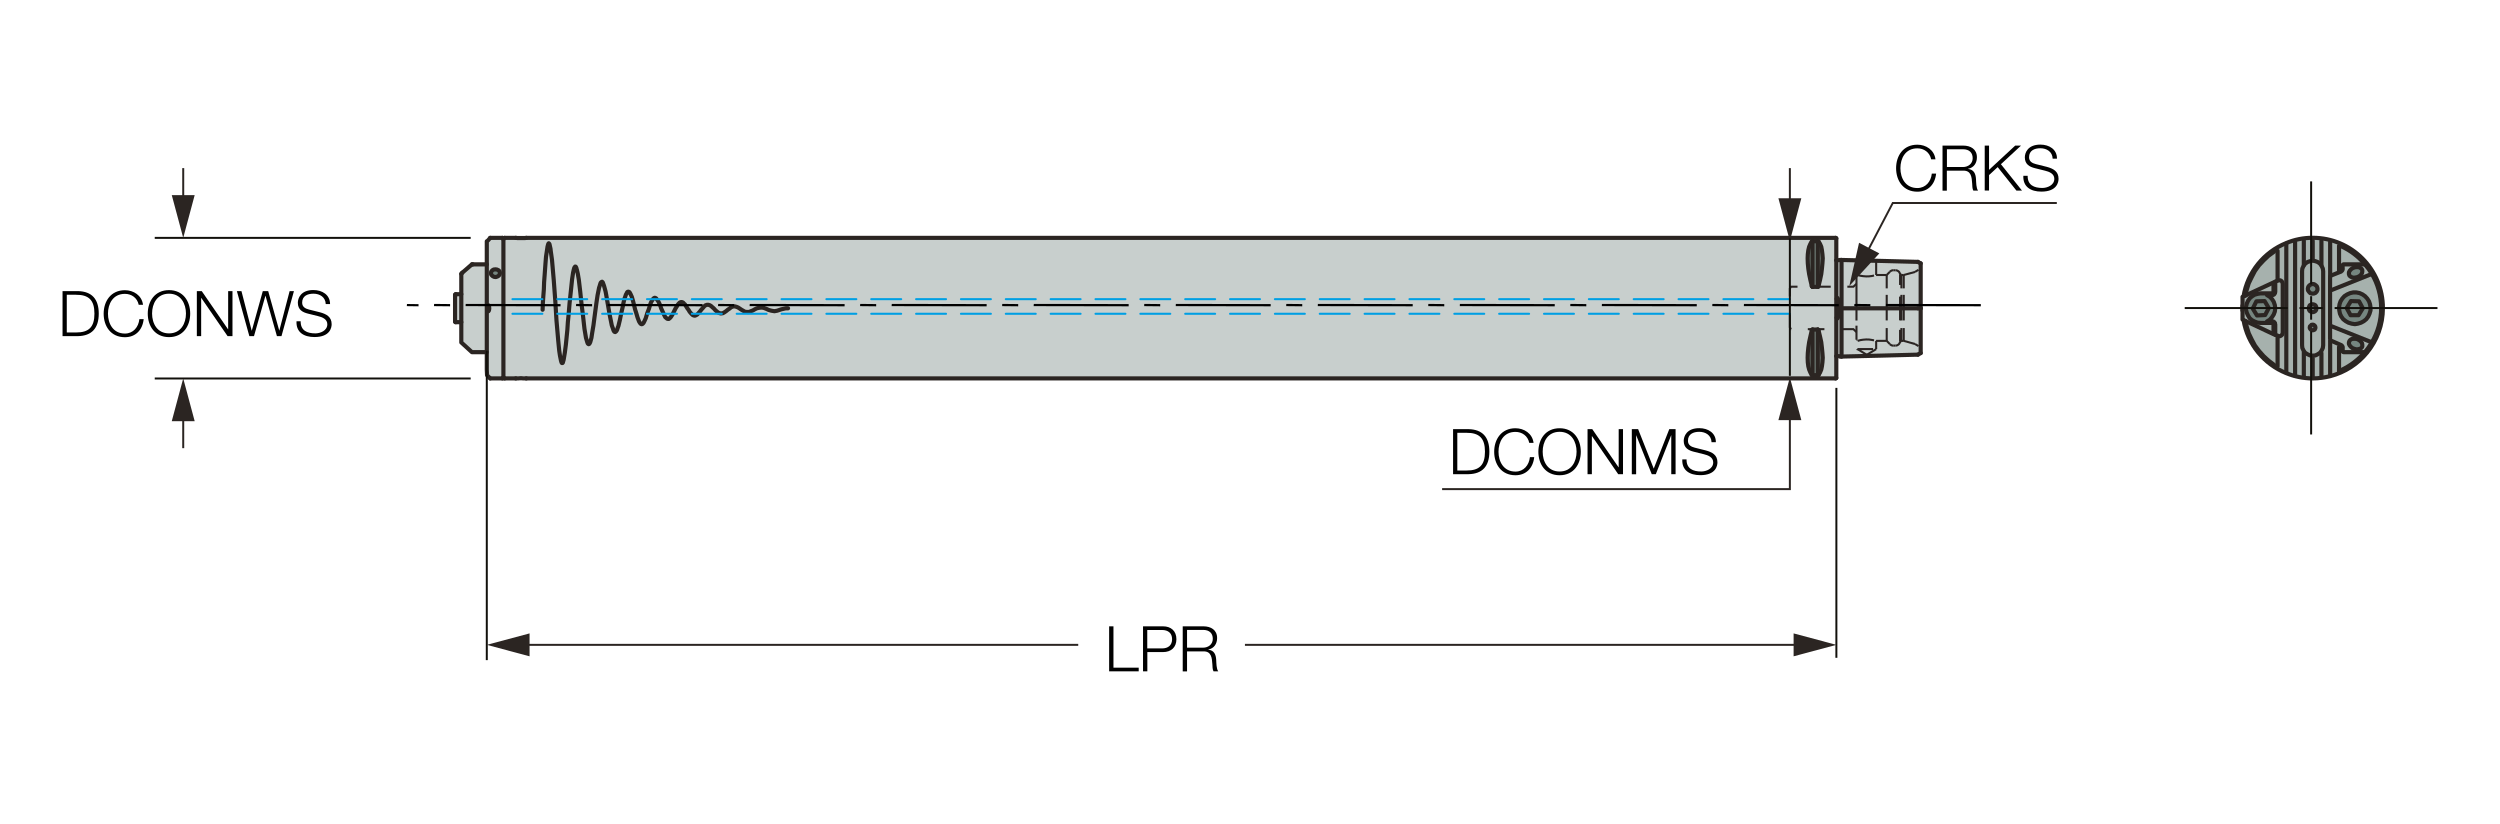 <?xml version="1.0" encoding="utf-8"?>
<!-- Generator: Adobe Illustrator 28.1.0, SVG Export Plug-In . SVG Version: 6.00 Build 0)  -->
<svg version="1.1" xmlns="http://www.w3.org/2000/svg" xmlns:xlink="http://www.w3.org/1999/xlink" x="0px" y="0px"
	 viewBox="0 0 301 99.21" style="enable-background:new 0 0 301 99.21;" xml:space="preserve">
<style type="text/css">
	.קו_x0020_עבה_x0020_לשרטוט{fill:none;stroke:#2B2522;stroke-width:0.5;stroke-linecap:round;stroke-linejoin:round;}
	.קו_x0020_היטל_x0020_צד{fill:none;stroke:#2A2422;stroke-width:0.25;stroke-dasharray:2,2,2,2,0,0;}
	.st0{fill:none;}
	.st1{fill:#C8CFCD;}
	.st2{fill:#768680;}
	.st3{fill:none;stroke:#2B2522;stroke-width:0.5;stroke-linecap:round;stroke-linejoin:round;}
	.st4{fill:#A6B1AD;}
	
		.st5{fill:none;stroke:#009FE3;stroke-width:0.25;stroke-linecap:round;stroke-linejoin:round;stroke-miterlimit:10;stroke-dasharray:3.6,1.8;stroke-dashoffset:1;}
	.st6{fill:#12100B;}
	.st7{fill:#2B2522;}
</style>
<g id="frame">
	<rect x="22.81" y="2.48" class="st0" width="245.06" height="94.25"/>
</g>
<g id="שרטוט">
	<g id="XMLID_00000137815364566472310620000005468808152175642520_">
		<g>
			<polygon class="st1" points="231.25,42.49 231.25,42.51 231.07,42.61 230.92,42.7 226.32,42.82 221.72,42.93 221.72,42.9 
				221.72,42.82 221.72,42.55 221.72,42.13 221.72,41.59 221.72,40.91 221.72,40.13 221.72,39.24 221.72,38.22 221.72,37.86 
				221.72,37.47 221.72,37.12 230.92,37.12 231.07,37.12 231.25,37.12 231.25,37.62 231.25,38.14 231.25,38.61 231.25,39.09 
				231.25,39.89 231.25,40.61 231.25,41.23 231.25,41.75 231.25,42.13 231.25,42.4 			"/>
			<polygon class="st1" points="231.25,36.58 231.25,37.12 231.07,37.12 230.92,37.12 221.72,37.12 221.72,36.73 221.72,36.37 
				221.72,35.98 221.72,35 221.72,34.1 221.72,33.29 221.72,32.63 221.72,32.07 221.72,31.66 221.72,31.38 221.72,31.3 
				226.32,31.41 230.92,31.53 231.07,31.62 231.25,31.71 231.25,31.8 231.25,32.07 231.25,32.45 231.25,32.97 231.25,33.59 
				231.25,34.31 231.25,35.14 231.25,35.59 231.25,36.07 			"/>
			<polygon class="st1" points="221.72,42.9 221.72,42.93 221.61,42.93 221.51,42.93 221.45,42.88 221.13,42.88 221.09,42.88 
				221.09,42.31 221.09,41.65 221.09,40.97 221.09,40.23 221.09,39.47 221.09,38.7 221.09,38.25 221.13,38.25 221.16,38.28 
				221.19,38.31 221.19,38.34 221.22,38.34 221.25,38.31 221.27,38.28 221.37,38.01 221.4,37.77 221.45,37.12 221.48,37.12 
				221.51,37.12 221.72,37.12 221.72,37.47 221.72,37.86 221.72,38.22 221.72,39.24 221.72,40.13 221.72,40.91 221.72,41.59 
				221.72,42.13 221.72,42.55 221.72,42.82 			"/>
			<polygon class="st1" points="221.45,37.12 221.4,37.77 221.37,38.01 221.27,38.28 221.25,38.31 221.22,38.34 221.19,38.34 
				221.19,38.31 221.16,38.28 221.13,38.25 221.09,38.25 221.09,37.89 221.09,37.12 221.09,36.31 221.09,35.5 221.09,34.72 
				221.09,33.98 221.09,33.26 221.09,32.58 221.09,31.92 221.09,31.35 221.13,31.32 221.45,31.32 221.51,31.3 221.61,31.3 
				221.72,31.3 221.72,31.38 221.72,31.66 221.72,32.07 221.72,32.63 221.72,33.29 221.72,34.1 221.72,35 221.72,35.98 
				221.72,36.37 221.72,36.73 221.72,37.12 221.51,37.12 221.48,37.12 			"/>
			<path class="st1" d="M221.09,45.41v0.1l-0.09,0.06H63.36H63.3h-0.12h-0.18l-0.17-0.03h-0.21l-0.21,0.03h-0.15h-0.12H62.1h-1.34
				h-0.03H60.7l-0.03-0.03l-0.03-0.03l-0.03-0.03v-0.04v-0.03V45.3v-0.18v-0.27v-0.33v-0.39v-0.47v-0.51v-0.56v-0.63v-0.69v-0.68
				v-0.74v-0.75v-0.81v-0.77V36.7v-0.78v-0.78v-0.77v-0.72v-0.71v-0.66v-0.63v-0.57v-0.54V30.1v-0.39v-0.32v-0.27v-0.18v-0.12v-0.03
				v-0.03l0.03-0.03V28.7h0.03v-0.04h0.03l0.04-0.03h0.03h1.34h0.06l0.12,0.03h0.18h0.21h0.21h0.18h0.18l0.09-0.03h0.03h157.65
				l0.09,0.07v0.03v0.06v0.15v0.24v0.29v0.36v0.45v0.48v0.57v0.03v0.57v0.66v0.68v0.72v0.74v0.78v0.81v0.81v0.77v0.36v0.45v0.78
				v0.75v0.74v0.68v0.66v0.57v0.03v0.54v0.5v0.42v0.39v0.3v0.21V45.41z M219.46,31.11l-0.04-0.5l-0.06-0.48l-0.09-0.42l-0.15-0.35
				l-0.18-0.28l-0.03-0.03h-0.03h-0.03h-0.63h-0.03h-0.03l-0.04,0.03l-0.17,0.28l-0.15,0.35l-0.09,0.42l-0.06,0.48l-0.03,0.5
				l0.03,0.6l0.06,0.63l0.09,0.66l0.15,0.71l0.17,0.72v0.03l0.04,0.03l0.03,0.03l0.03,0.03h0.63h0.03v-0.03l0.03-0.03l0.03-0.06
				l0.18-0.72l0.15-0.71l0.09-0.66l0.06-0.63L219.46,31.11z M219.46,43.08l-0.04-0.57l-0.06-0.63l-0.09-0.68l-0.15-0.68l-0.18-0.75
				l-0.03-0.06l-0.03-0.03h-0.03h-0.63h-0.03l-0.03,0.03l-0.04,0.03v0.03l-0.17,0.75l-0.15,0.68l-0.09,0.68l-0.06,0.63l-0.03,0.57
				l0.03,0.54l0.06,0.47l0.09,0.39l0.15,0.36l0.17,0.29h0.04l0.03,0.03h0.03h0.63h0.03h0.03v-0.03h0.03l0.18-0.29l0.15-0.36
				l0.09-0.39l0.06-0.47L219.46,43.08z"/>
			<polygon class="st2" points="219.42,30.61 219.46,31.11 219.42,31.71 219.36,32.34 219.28,33 219.13,33.71 218.95,34.43 
				218.92,34.49 218.89,34.52 218.89,34.54 218.86,34.54 218.86,29.05 218.89,29.05 218.92,29.05 218.95,29.08 219.13,29.36 
				219.28,29.71 219.36,30.13 			"/>
			<polygon class="st2" points="219.42,42.51 219.46,43.08 219.42,43.63 219.36,44.1 219.28,44.49 219.13,44.85 218.95,45.15 
				218.92,45.15 218.92,45.17 218.89,45.17 218.86,45.17 218.86,39.68 218.89,39.68 218.92,39.71 218.95,39.77 219.13,40.52 
				219.28,41.2 219.36,41.89 			"/>
			<rect x="218.23" y="39.68" class="st2" width="0.63" height="5.49"/>
			<rect x="218.23" y="29.05" class="st2" width="0.63" height="5.49"/>
			<polygon class="st2" points="218.23,39.68 218.23,45.17 218.21,45.17 218.18,45.15 218.14,45.15 217.97,44.85 217.82,44.49 
				217.72,44.1 217.66,43.63 217.64,43.08 217.66,42.51 217.72,41.89 217.82,41.2 217.97,40.52 218.14,39.77 218.14,39.74 
				218.18,39.71 218.21,39.68 			"/>
			<polygon class="st2" points="218.23,29.05 218.23,34.54 218.21,34.52 218.18,34.49 218.14,34.46 218.14,34.43 217.97,33.71 
				217.82,33 217.72,32.34 217.66,31.71 217.64,31.11 217.66,30.61 217.72,30.13 217.82,29.71 217.97,29.36 218.14,29.08 
				218.18,29.05 218.21,29.05 			"/>
			<path class="st1" d="M60.61,45.41v0.03l-0.12,0.12h-1.46l-0.24-0.24l-0.03-0.03l-0.11-0.12l-0.04-0.68V42.4v-0.66v-0.72v-0.74
				v-0.75v-0.81v-0.8v-0.81v-0.84v-0.81V34.7v-0.78v-0.74v-0.68v-0.66v-2.71v-0.04v-0.03h0.04l0.14-0.14l0.24-0.28h1.46l0.12,0.15
				v0.03v0.12v0.18v0.27v0.32v0.39v0.45v0.54v0.57v0.63v0.66v0.71v0.72v0.77v0.78v0.78v0.81v0.77v0.81v0.75v0.74v0.68v0.69v0.63
				v0.56v0.51v0.47v0.39v0.33v0.27v0.18V45.41z M60.19,32.87l-0.03-0.17l-0.12-0.15l-0.21-0.1l-0.18-0.03l-0.21,0.03l-0.17,0.1
				l-0.12,0.15l-0.03,0.09v0.09V33l0.03,0.09l0.15,0.15l0.18,0.1l0.21,0.03l0.21-0.07l0.14-0.09l0.12-0.15L60.19,32.87z"/>
			<polygon class="st2" points="60.16,32.7 60.19,32.87 60.16,33.05 60.04,33.2 59.9,33.29 59.69,33.36 59.48,33.33 59.3,33.23 
				59.15,33.08 59.12,33 59.12,32.87 59.12,32.79 59.15,32.7 59.27,32.55 59.44,32.45 59.65,32.43 59.83,32.45 60.04,32.55 			"/>
			<polygon class="st1" points="58.61,41.75 58.61,42.4 57.32,42.4 56.93,42.4 56.82,42.4 55.54,41.23 55.54,40.55 55.54,39.81 
				55.54,39.06 55.54,38.79 55.54,38.28 55.54,37.51 55.54,36.73 55.54,35.92 55.54,35.42 55.54,35.17 55.54,34.4 55.54,33.68 
				55.54,32.97 55.65,32.84 56.82,31.83 56.93,31.83 58.61,31.83 58.61,32.49 58.61,33.18 58.61,33.92 58.61,34.7 58.61,35.48 
				58.61,36.28 58.61,37.12 58.61,37.93 58.61,38.72 58.61,39.53 58.61,40.28 58.61,41.02 			"/>
			<polygon class="st1" points="55.54,38.28 55.54,38.79 54.88,38.79 54.85,38.79 54.82,38.79 54.82,38.76 54.82,38.72 54.79,38.72 
				54.79,38.7 54.79,38.64 54.79,38.49 54.79,38.25 54.79,37.98 54.79,37.68 54.79,37.36 54.79,37 54.79,36.67 54.79,36.34 
				54.79,36.05 54.79,35.84 54.79,35.66 54.79,35.53 54.79,35.5 54.82,35.48 54.82,35.45 54.85,35.45 54.85,35.42 54.88,35.42 
				55.54,35.42 55.54,35.92 55.54,36.73 55.54,37.51 			"/>
		</g>
		<g>
			<polyline class="st3" points="221.72,31.3 221.72,31.38 221.72,31.66 221.72,32.07 221.72,32.63 221.72,33.29 221.72,34.1 
				221.72,35 221.72,35.98 221.72,36.37 221.72,36.73 221.72,37.12 			"/>
			<polyline class="st3" points="221.72,37.12 221.72,37.47 221.72,37.86 221.72,38.22 221.72,39.24 221.72,40.13 221.72,40.91 
				221.72,41.59 221.72,42.13 221.72,42.55 221.72,42.82 221.72,42.9 			"/>
			<polyline class="st3" points="231.25,31.71 231.25,31.8 231.25,32.07 231.25,32.45 231.25,32.97 231.25,33.59 231.25,34.31 
				231.25,35.14 231.25,35.59 231.25,36.07 231.25,36.58 231.25,37.12 			"/>
			<polyline class="st3" points="231.25,37.12 231.25,37.62 231.25,38.14 231.25,38.61 231.25,39.09 231.25,39.89 231.25,40.61 
				231.25,41.23 231.25,41.75 231.25,42.13 231.25,42.4 231.25,42.49 231.25,42.51 			"/>
			<polyline class="st3" points="231.25,37.12 231.07,37.12 230.92,37.12 			"/>
			<polyline class="st3" points="221.51,37.12 221.48,37.12 221.45,37.12 			"/>
			<polyline class="st3" points="221.37,36.19 221.45,36.88 221.45,37.12 			"/>
			<polyline class="st3" points="221.45,37.12 221.4,37.77 221.37,38.01 			"/>
			<line class="st3" x1="230.92" y1="37.12" x2="221.72" y2="37.12"/>
			<line class="st3" x1="221.51" y1="37.12" x2="221.72" y2="37.12"/>
			<polyline class="st3" points="221.13,35.98 221.16,35.92 221.19,35.89 221.22,35.89 221.25,35.89 221.27,35.95 221.37,36.16 
				221.37,36.19 			"/>
			<polyline class="st3" points="221.37,38.01 221.27,38.28 221.25,38.31 221.22,38.34 221.19,38.34 221.19,38.31 221.16,38.28 
				221.13,38.25 			"/>
			<line class="st3" x1="218.23" y1="45.17" x2="218.23" y2="39.68"/>
			<line class="st3" x1="218.86" y1="45.17" x2="218.86" y2="39.68"/>
			<line class="st3" x1="218.23" y1="34.54" x2="218.23" y2="29.05"/>
			<line class="st3" x1="218.86" y1="34.54" x2="218.86" y2="29.05"/>
			<polyline class="st3" points="221.09,28.7 221.09,28.73 221.09,28.79 221.09,28.94 221.09,29.18 221.09,29.47 221.09,29.83 
				221.09,30.28 221.09,30.75 221.09,31.32 221.09,31.35 221.09,31.92 221.09,32.58 221.09,33.26 221.09,33.98 221.09,34.72 
				221.09,35.5 221.09,36.31 221.09,37.12 221.09,37.89 221.09,38.25 221.09,38.7 221.09,39.47 221.09,40.23 221.09,40.97 
				221.09,41.65 221.09,42.31 221.09,42.88 221.09,42.9 221.09,43.45 221.09,43.95 221.09,44.37 221.09,44.76 221.09,45.06 
				221.09,45.27 221.09,45.41 221.09,45.51 			"/>
			<polyline class="st3" points="218.23,45.17 218.21,45.17 218.18,45.15 218.14,45.15 			"/>
			<polyline class="st3" points="218.14,45.15 217.97,44.85 217.82,44.49 217.72,44.1 217.66,43.63 217.64,43.08 217.66,42.51 
				217.72,41.89 217.82,41.2 217.97,40.52 218.14,39.77 			"/>
			<polyline class="st3" points="218.14,39.77 218.14,39.74 218.18,39.71 218.21,39.68 218.23,39.68 			"/>
			<line class="st3" x1="218.23" y1="39.68" x2="218.86" y2="39.68"/>
			<polyline class="st3" points="218.86,39.68 218.89,39.68 218.92,39.71 218.95,39.77 			"/>
			<polyline class="st3" points="218.95,39.77 219.13,40.52 219.28,41.2 219.36,41.89 219.42,42.51 219.46,43.08 219.42,43.63 
				219.36,44.1 219.28,44.49 219.13,44.85 218.95,45.15 			"/>
			<polyline class="st3" points="218.95,45.15 218.92,45.15 218.92,45.17 218.89,45.17 218.86,45.17 			"/>
			<line class="st3" x1="218.86" y1="45.17" x2="218.23" y2="45.17"/>
			<polyline class="st3" points="218.86,29.05 218.89,29.05 218.92,29.05 218.95,29.08 			"/>
			<polyline class="st3" points="218.95,29.08 219.13,29.36 219.28,29.71 219.36,30.13 219.42,30.61 219.46,31.11 219.42,31.71 
				219.36,32.34 219.28,33 219.13,33.71 218.95,34.43 			"/>
			<polyline class="st3" points="218.95,34.43 218.92,34.49 218.89,34.52 218.89,34.54 218.86,34.54 			"/>
			<line class="st3" x1="218.86" y1="34.54" x2="218.23" y2="34.54"/>
			<polyline class="st3" points="218.23,34.54 218.21,34.52 218.18,34.49 218.14,34.46 218.14,34.43 			"/>
			<polyline class="st3" points="218.14,34.43 217.97,33.71 217.82,33 217.72,32.34 217.66,31.71 217.64,31.11 217.66,30.61 
				217.72,30.13 217.82,29.71 217.97,29.36 218.14,29.08 			"/>
			<polyline class="st3" points="218.14,29.08 218.18,29.05 218.21,29.05 218.23,29.05 			"/>
			<line class="st3" x1="218.23" y1="29.05" x2="218.86" y2="29.05"/>
			<polyline class="st3" points="62.1,45.56 62.13,45.56 62.25,45.56 62.41,45.56 62.61,45.54 62.82,45.54 62.99,45.56 63.18,45.56 
				63.3,45.56 63.36,45.56 			"/>
			<polyline class="st3" points="63.36,28.64 63.33,28.64 63.24,28.66 63.06,28.66 62.88,28.66 62.67,28.66 62.46,28.66 
				62.28,28.66 62.16,28.64 62.1,28.64 			"/>
			<polyline class="st3" points="60.61,45.44 60.61,45.41 60.61,45.3 60.61,45.12 60.61,44.85 60.61,44.52 60.61,44.13 60.61,43.65 
				60.61,43.14 60.61,42.58 60.61,41.95 60.61,41.26 60.61,40.58 60.61,39.84 60.61,39.09 60.61,38.28 60.61,37.51 60.61,36.7 
				60.61,35.92 60.61,35.14 60.61,34.37 60.61,33.65 60.61,32.94 60.61,32.28 60.61,31.66 60.61,31.09 60.61,30.54 60.61,30.1 
				60.61,29.71 60.61,29.39 60.61,29.12 60.61,28.94 60.61,28.82 60.61,28.79 			"/>
			<line class="st3" x1="58.81" y1="36.76" x2="58.88" y2="36.91"/>
			<polyline class="st3" points="58.88,37.3 58.88,37.26 58.91,37.12 58.88,36.97 58.88,36.91 			"/>
			<line class="st3" x1="58.88" y1="37.3" x2="58.81" y2="37.47"/>
			<line class="st3" x1="56.82" y1="31.83" x2="56.93" y2="31.83"/>
			<line class="st3" x1="55.65" y1="32.84" x2="56.82" y2="31.83"/>
			<line class="st3" x1="55.54" y1="32.97" x2="55.65" y2="32.84"/>
			<polyline class="st3" points="58.61,42.4 57.32,42.4 56.93,42.4 56.82,42.4 55.54,41.23 55.54,40.55 55.54,39.81 55.54,39.06 
				55.54,38.79 55.54,38.28 55.54,37.51 55.54,36.73 55.54,35.92 55.54,35.42 55.54,35.17 55.54,34.4 55.54,33.68 55.54,32.97 			
				"/>
			<line class="st3" x1="56.93" y1="31.83" x2="58.61" y2="31.83"/>
			<polyline class="st3" points="54.79,38.72 54.79,38.7 54.79,38.64 54.79,38.49 54.79,38.25 54.79,37.98 54.79,37.68 54.79,37.36 
				54.79,37 54.79,36.67 54.79,36.34 54.79,36.05 54.79,35.84 54.79,35.66 			"/>
			<polyline class="st3" points="54.79,35.66 54.79,35.53 54.79,35.5 			"/>
			<polyline class="st3" points="231.25,31.71 231.07,31.62 230.92,31.53 			"/>
			<polyline class="st3" points="230.92,42.7 231.07,42.61 231.25,42.51 			"/>
			<line class="st3" x1="221.09" y1="42.88" x2="221.13" y2="42.88"/>
			<line class="st3" x1="221.13" y1="31.32" x2="221.09" y2="31.35"/>
			<polyline class="st3" points="230.92,31.53 226.32,31.41 221.72,31.3 			"/>
			<polyline class="st3" points="221.72,31.3 221.61,31.3 221.51,31.3 221.45,31.32 221.13,31.32 			"/>
			<polyline class="st3" points="221.72,42.93 226.32,42.82 230.92,42.7 			"/>
			<polyline class="st3" points="221.72,42.93 221.61,42.93 221.51,42.93 221.45,42.88 221.13,42.88 			"/>
			<line class="st3" x1="221.09" y1="28.7" x2="221.01" y2="28.64"/>
			<line class="st3" x1="221.01" y1="45.56" x2="221.09" y2="45.51"/>
			<line class="st3" x1="60.76" y1="45.56" x2="62.1" y2="45.56"/>
			<line class="st3" x1="63.36" y1="45.56" x2="221.01" y2="45.56"/>
			<line class="st3" x1="221.01" y1="28.64" x2="63.36" y2="28.64"/>
			<line class="st3" x1="62.1" y1="28.64" x2="60.76" y2="28.64"/>
			<polyline class="st3" points="60.61,45.44 60.61,45.48 60.64,45.51 60.67,45.54 60.7,45.56 60.73,45.56 60.76,45.56 			"/>
			<polyline class="st3" points="60.76,28.64 60.73,28.64 60.7,28.66 60.67,28.66 60.67,28.7 60.64,28.7 60.64,28.73 60.61,28.76 
				60.61,28.79 			"/>
			<line class="st3" x1="60.61" y1="28.79" x2="60.49" y2="28.64"/>
			<line class="st3" x1="60.49" y1="45.56" x2="60.61" y2="45.44"/>
			<line class="st3" x1="59.02" y1="45.56" x2="60.49" y2="45.56"/>
			<line class="st3" x1="60.49" y1="28.64" x2="59.02" y2="28.64"/>
			<polyline class="st3" points="54.79,38.72 54.82,38.72 54.82,38.76 54.82,38.79 54.85,38.79 54.88,38.79 			"/>
			<polyline class="st3" points="54.88,35.42 54.85,35.42 54.85,35.45 54.82,35.45 54.82,35.48 54.79,35.5 			"/>
			<line class="st3" x1="55.54" y1="35.42" x2="54.88" y2="35.42"/>
			<line class="st3" x1="54.88" y1="38.79" x2="55.54" y2="38.79"/>
			<polyline class="st3" points="59.02,28.64 58.79,28.91 58.64,29.05 58.61,29.05 58.61,29.08 58.61,29.12 58.61,31.83 
				58.61,32.49 58.61,33.18 58.61,33.92 58.61,34.7 58.61,35.48 58.61,36.28 58.61,37.12 58.61,37.93 58.61,38.72 58.61,39.53 
				58.61,40.28 58.61,41.02 58.61,41.75 58.61,42.4 58.61,44.49 58.64,45.17 58.76,45.3 58.79,45.33 59.02,45.56 			"/>
			<polygon class="st3" points="59.65,32.43 59.83,32.45 60.04,32.55 60.16,32.7 60.19,32.87 60.16,33.05 60.04,33.2 59.9,33.29 
				59.69,33.36 59.48,33.33 59.3,33.23 59.15,33.08 59.12,33 59.12,32.87 59.12,32.79 59.15,32.7 59.27,32.55 59.44,32.45 			"/>
		</g>
	</g>
	<g id="XMLID_00000049180320502712709210000005959189961660346511_">
		<g>
			<path class="st4" d="M285.57,32.98c0.71,1.21,1.12,2.61,1.12,4.12c0,1.51-0.41,2.92-1.12,4.12c-0.25,0.42-0.52,0.82-0.85,1.18
				h-2.57l-0.09-0.06v-0.48v-0.09l-0.06-0.1l-0.07-0.09l-0.09-0.06l-1.25-0.54l-0.06-0.21v-7.37l0.06-0.21l1.25-0.5l0.03-0.04
				l0.06-0.03l0.07-0.09l0.06-0.12v-0.09l-0.03-0.42l0.11-0.1h2.59C285.06,32.18,285.33,32.57,285.57,32.98z M285.41,37.38v-0.36
				l-0.06-0.39l-0.12-0.35l-0.21-0.33l-0.27-0.29l-0.3-0.21l-0.35-0.15l-0.39-0.09h-0.39l-0.36,0.09l-0.36,0.15l-0.32,0.21
				l-0.27,0.29l-0.21,0.33l-0.12,0.35l-0.06,0.39l0.03,0.36l0.09,0.39l0.15,0.32l0.24,0.33l0.3,0.24l0.32,0.18l0.39,0.12l0.39,0.06
				l0.36-0.06l0.38-0.12l0.33-0.18l0.29-0.24l0.25-0.33l0.14-0.32L285.41,37.38z M284.42,41.72v-0.21l-0.03-0.18l-0.12-0.18
				l-0.17-0.15l-0.25-0.15l-0.24-0.06h-0.24l-0.21,0.03l-0.18,0.09l-0.11,0.14l-0.07,0.18v0.18l0.1,0.18l0.15,0.18l0.21,0.15
				l0.24,0.09l0.24,0.06l0.24-0.03l0.21-0.06l0.15-0.12L284.42,41.72z M284.42,32.7v-0.18l-0.09-0.15l-0.15-0.12l-0.21-0.09h-0.24
				l-0.24,0.03l-0.24,0.09l-0.21,0.14l-0.15,0.18l-0.1,0.18V33l0.07,0.18l0.11,0.11l0.18,0.1l0.21,0.06l0.24-0.03l0.24-0.06
				l0.25-0.12l0.17-0.15l0.12-0.21L284.42,32.7z"/>
			<path class="st4" d="M284.74,31.83h-2.59l-0.11,0.1l0.03,0.42v0.09l-0.06,0.12l-0.07,0.09l-0.06,0.03l-0.03,0.04l-1.25,0.5
				l-0.06,0.21v7.37l0.06,0.21l-0.05,0.06v4.18l0.01,0.07c-0.67,0.17-1.38,0.27-2.11,0.27c-1.14,0-2.21-0.23-3.2-0.64l0.02-0.05
				V29.33l-0.02-0.06c0.99-0.42,2.07-0.64,3.2-0.64c4.66,0,8.45,3.79,8.45,8.46c0,2.02-0.71,3.9-1.9,5.35l-0.07-0.05h-0.21
				c0.32-0.36,0.6-0.76,0.85-1.18c0.71-1.21,1.12-2.61,1.12-4.12c0-1.51-0.41-2.92-1.12-4.12
				C285.33,32.57,285.06,32.18,284.74,31.83z M279.71,41.56v-8.9l-0.04-0.32l-0.14-0.3l-0.18-0.27l-0.27-0.21l-0.3-0.11l-0.32-0.07
				l-0.33,0.07l-0.32,0.11l-0.28,0.21l-0.18,0.27l-0.14,0.3l-0.03,0.32v8.9l0.03,0.32l0.14,0.3l0.18,0.27l0.28,0.18l0.32,0.15
				l0.33,0.03l0.32-0.03l0.3-0.15l0.27-0.18l0.18-0.27l0.14-0.3L279.71,41.56z"/>
			<path class="st2" d="M285.41,37.02v0.36l-0.12,0.39l-0.14,0.32l-0.25,0.33l-0.29,0.24l-0.33,0.18l-0.38,0.12l-0.36,0.06
				l-0.39-0.06l-0.39-0.12l-0.32-0.18l-0.3-0.24l-0.24-0.33l-0.15-0.32l-0.09-0.39l-0.03-0.36l0.06-0.39l0.12-0.35l0.21-0.33
				l0.27-0.29l0.32-0.21l0.36-0.15l0.36-0.09h0.39l0.39,0.09l0.35,0.15l0.3,0.21l0.27,0.29l0.21,0.33l0.12,0.35L285.41,37.02z
				 M284.48,37.12l-0.45-0.84l-0.98-0.03l-0.51,0.84l0.48,0.86h0.96L284.48,37.12z"/>
			<path class="st4" d="M284.72,42.4h0.21l0.07,0.05c-1.12,1.38-2.67,2.39-4.44,2.85l-0.01-0.07v-4.18l0.05-0.06l1.25,0.54
				l0.09,0.06l0.07,0.09l0.06,0.1v0.09v0.48l0.09,0.06H284.72z"/>
			<polygon class="st2" points="284.03,36.28 284.48,37.12 283.97,37.95 283.01,37.95 282.54,37.09 283.05,36.25 			"/>
			<polygon class="st2" points="284.42,41.51 284.42,41.72 284.34,41.86 284.18,41.98 283.97,42.04 283.74,42.07 283.5,42.01 
				283.26,41.93 283.05,41.77 282.9,41.59 282.81,41.41 282.81,41.23 282.87,41.05 282.99,40.91 283.17,40.81 283.38,40.79 
				283.61,40.79 283.85,40.84 284.1,40.99 284.27,41.15 284.39,41.33 			"/>
			<polygon class="st2" points="284.42,32.52 284.42,32.7 284.39,32.87 284.27,33.08 284.1,33.23 283.85,33.36 283.61,33.41 
				283.38,33.44 283.17,33.39 282.99,33.29 282.87,33.18 282.81,33 282.81,32.79 282.9,32.61 283.05,32.43 283.26,32.28 
				283.5,32.19 283.74,32.16 283.97,32.16 284.18,32.25 284.34,32.37 			"/>
			<path class="st4" d="M279.71,32.66v8.9l-0.04,0.32l-0.14,0.3l-0.18,0.27l-0.27,0.18l-0.3,0.15l-0.32,0.03l-0.33-0.03l-0.32-0.15
				l-0.28-0.18l-0.18-0.27l-0.14-0.3l-0.03-0.32v-8.9l0.03-0.32l0.14-0.3l0.18-0.27l0.28-0.21l0.32-0.11l0.33-0.07l0.32,0.07
				l0.3,0.11l0.27,0.21l0.18,0.27l0.14,0.3L279.71,32.66z M279.02,34.91V34.7l-0.06-0.21l-0.15-0.15l-0.18-0.11l-0.2-0.03
				l-0.21,0.06l-0.18,0.12l-0.12,0.17l-0.06,0.21l0.03,0.21l0.12,0.18l0.14,0.15l0.21,0.06h0.21l0.21-0.09l0.15-0.15L279.02,34.91z
				 M278.9,37.12l-0.03-0.18l-0.1-0.18l-0.15-0.09l-0.17-0.04l-0.21,0.04l-0.15,0.09l-0.09,0.18l-0.04,0.18l0.04,0.18l0.09,0.14
				l0.15,0.1l0.21,0.06l0.17-0.06l0.15-0.1l0.1-0.14L278.9,37.12z M278.78,39.45l-0.03-0.15l-0.06-0.09l-0.12-0.1l-0.11-0.03
				l-0.15,0.03l-0.09,0.1l-0.1,0.09l-0.03,0.15l0.03,0.11l0.1,0.12l0.09,0.06l0.15,0.03l0.11-0.03l0.12-0.06l0.06-0.12L278.78,39.45
				z"/>
			<polygon class="st2" points="279.02,34.7 279.02,34.91 278.93,35.11 278.78,35.27 278.57,35.35 278.36,35.35 278.15,35.29 
				278.01,35.14 277.88,34.96 277.86,34.75 277.91,34.54 278.04,34.37 278.22,34.25 278.43,34.19 278.63,34.22 278.81,34.34 
				278.96,34.49 			"/>
			<polygon class="st2" points="278.87,36.94 278.9,37.12 278.87,37.3 278.78,37.44 278.63,37.54 278.45,37.59 278.25,37.54 
				278.09,37.44 278.01,37.3 277.97,37.12 278.01,36.94 278.09,36.76 278.25,36.67 278.45,36.63 278.63,36.67 278.78,36.76 			"/>
			<polygon class="st2" points="278.75,39.29 278.78,39.45 278.75,39.56 278.69,39.68 278.57,39.74 278.45,39.77 278.3,39.74 
				278.22,39.68 278.12,39.56 278.09,39.45 278.12,39.29 278.22,39.21 278.3,39.11 278.45,39.09 278.57,39.11 278.69,39.21 			"/>
			<path class="st4" d="M270.33,38.64l3.4,1.59l0.21,0.09l0.3,0.11l0.09,0.04l0.12,0.03l0.09-0.03l0.09-0.04l0.1-0.09l0.06-0.06
				l0.03-0.12l0.03-0.09v-5.91l-0.03-0.12l-0.03-0.09l-0.06-0.1l-0.1-0.06l-0.09-0.06h-0.09h-0.12l-0.09,0.03l-0.3,0.14l-0.21,0.09
				l-3.4,1.58l-0.21,0.1c0.48-2.92,2.46-5.33,5.13-6.41l0.02,0.06v15.55l-0.02,0.05c-2.66-1.08-4.64-3.48-5.13-6.38L270.33,38.64z"
				/>
			<polygon class="st4" points="274.84,34.16 274.84,40.07 274.81,40.16 274.78,40.28 274.72,40.34 274.63,40.42 274.54,40.46 
				274.46,40.49 274.33,40.46 274.25,40.42 273.94,40.31 273.94,39.06 273.91,39 273.91,38.9 273.86,38.85 273.83,38.79 
				273.76,38.76 273.7,38.7 273.62,38.7 273.55,38.7 272.95,38.7 273.29,38.49 273.55,38.19 273.76,37.86 273.89,37.51 
				273.94,37.12 273.89,36.73 273.76,36.34 273.55,36.01 273.29,35.74 272.95,35.53 273.55,35.53 273.62,35.53 273.7,35.5 
				273.76,35.48 273.83,35.42 273.86,35.35 273.91,35.29 273.91,35.24 273.94,35.14 273.94,33.92 274.25,33.77 274.33,33.75 
				274.46,33.75 274.54,33.75 274.63,33.8 274.72,33.86 274.78,33.96 274.81,34.04 			"/>
			<polygon class="st4" points="272.66,38.88 272.95,38.7 273.55,38.7 273.62,38.7 273.7,38.7 273.76,38.76 273.83,38.79 
				273.86,38.85 273.91,38.9 273.91,39 273.94,39.06 273.94,40.31 273.73,40.23 270.33,38.64 270.12,38.54 270,38.49 270,37.87 
				270,37.75 270,37.57 269.97,37.41 269.97,37.26 269.97,37.12 269.97,36.97 269.97,36.79 270,36.63 270,36.49 270,36.37 
				270,35.74 270.12,35.68 270.33,35.59 273.73,34.01 273.94,33.92 273.94,35.14 273.91,35.24 273.91,35.29 273.86,35.35 
				273.83,35.42 273.76,35.48 273.7,35.5 273.62,35.53 273.55,35.53 272.95,35.53 272.75,35.32 272.18,35.32 271.82,35.38 
				271.46,35.48 271.14,35.68 270.86,35.92 270.66,36.22 270.51,36.55 270.42,36.94 270.42,37.3 270.51,37.65 270.66,37.98 
				270.86,38.31 271.14,38.55 271.46,38.72 271.82,38.85 272.18,38.88 			"/>
			<path class="st2" d="M273.89,36.73l0.06,0.39l-0.06,0.39l-0.12,0.35l-0.21,0.33l-0.27,0.29l-0.33,0.21l-0.29,0.18h-0.48
				l-0.36-0.03l-0.36-0.12l-0.32-0.17l-0.28-0.25l-0.21-0.32l-0.14-0.33l-0.1-0.35v-0.36l0.1-0.39l0.14-0.33l0.21-0.29l0.28-0.24
				l0.32-0.21l0.36-0.1l0.36-0.06h0.57l0.2,0.21l0.33,0.21l0.27,0.27l0.21,0.33L273.89,36.73z M273.16,37.09l-0.5-0.84l-0.99,0.03
				l-0.45,0.86l0.51,0.84l0.98-0.06L273.16,37.09z"/>
			<polygon class="st2" points="272.66,36.25 273.16,37.09 272.72,37.93 271.74,37.98 271.23,37.15 271.67,36.28 			"/>
		</g>
		<g>
			<path class="st3" d="M281.91,29.62l-0.03,0.03c1.11,0.5,2.09,1.25,2.86,2.18c0.31,0.35,0.59,0.74,0.83,1.15
				c0.71,1.21,1.12,2.61,1.12,4.12c0,1.51-0.41,2.92-1.12,4.12c-0.25,0.42-0.52,0.82-0.85,1.18c-0.76,0.9-1.72,1.63-2.8,2.14"/>
			<polyline class="st3" points="270.33,38.64 270.51,39.35 270.75,40.13 271.11,40.88 271.49,41.59 271.98,42.25 272.54,42.88 
				273.13,43.42 273.79,43.92 			"/>
			<polyline class="st3" points="273.79,30.31 273.13,30.79 272.54,31.35 271.98,31.95 271.49,32.63 271.11,33.36 270.75,34.1 
				270.51,34.88 270.33,35.59 			"/>
			<polyline class="st3" points="270.12,35.68 270.33,35.59 273.73,34.01 273.94,33.92 274.25,33.77 274.33,33.75 274.46,33.75 
				274.54,33.75 274.63,33.8 274.72,33.86 274.78,33.96 274.81,34.04 274.84,34.16 274.84,40.07 274.81,40.16 274.78,40.28 
				274.72,40.34 274.63,40.42 274.54,40.46 274.46,40.49 274.33,40.46 274.25,40.42 273.94,40.31 273.73,40.23 270.33,38.64 
				270.12,38.54 			"/>
			<path class="st3" d="M270.12,38.54c0.49,2.91,2.47,5.3,5.13,6.38c0.99,0.41,2.06,0.64,3.2,0.64c0.73,0,1.43-0.1,2.11-0.27
				c1.77-0.46,3.32-1.47,4.44-2.85c1.19-1.45,1.9-3.33,1.9-5.35c0-4.67-3.78-8.46-8.45-8.46c-1.13,0-2.21,0.22-3.2,0.64
				c-2.67,1.08-4.65,3.5-5.13,6.41L270,35.74v0.63v0.12v0.14l-0.03,0.15v0.18v0.15v0.14v0.15l0.03,0.15v0.18v0.12v0.62L270.12,38.54
				z"/>
			<polyline class="st3" points="273.73,34.07 273.73,35.14 273.73,35.17 273.7,35.21 273.7,35.27 273.68,35.27 273.65,35.29 
				273.62,35.32 273.58,35.32 273.55,35.32 272.75,35.32 272.18,35.32 271.82,35.38 271.46,35.48 271.14,35.68 270.86,35.92 
				270.66,36.22 270.51,36.55 270.42,36.94 270.42,37.3 270.51,37.65 270.66,37.98 270.86,38.31 271.14,38.55 271.46,38.72 
				271.82,38.85 272.18,38.88 272.66,38.88 273.55,38.88 273.58,38.88 273.62,38.9 273.65,38.9 273.68,38.93 273.7,38.97 273.7,39 
				273.73,39.03 273.73,39.06 273.73,40.13 			"/>
			<polyline class="st3" points="273.94,40.31 273.94,39.06 273.91,39 273.91,38.9 273.86,38.85 273.83,38.79 273.76,38.76 
				273.7,38.7 273.62,38.7 273.55,38.7 272.95,38.7 273.29,38.49 273.55,38.19 273.76,37.86 273.89,37.51 273.94,37.12 
				273.89,36.73 273.76,36.34 273.55,36.01 273.29,35.74 272.95,35.53 273.55,35.53 273.62,35.53 273.7,35.5 273.76,35.48 
				273.83,35.42 273.86,35.35 273.91,35.29 273.91,35.24 273.94,35.14 273.94,33.92 			"/>
			<polygon class="st3" points="271.23,37.15 271.74,37.98 272.72,37.93 273.16,37.09 272.66,36.25 271.67,36.28 			"/>
			<polygon class="st3" points="277.17,32.66 277.2,32.34 277.34,32.04 277.52,31.77 277.8,31.56 278.12,31.45 278.45,31.38 
				278.78,31.45 279.08,31.56 279.35,31.77 279.53,32.04 279.67,32.34 279.71,32.66 279.71,41.56 279.67,41.89 279.53,42.19 
				279.35,42.46 279.08,42.64 278.78,42.79 278.45,42.82 278.12,42.79 277.8,42.64 277.52,42.46 277.34,42.19 277.2,41.89 
				277.17,41.56 			"/>
			<polygon class="st3" points="278.09,39.45 278.12,39.56 278.22,39.68 278.3,39.74 278.45,39.77 278.57,39.74 278.69,39.68 
				278.75,39.56 278.78,39.45 278.75,39.29 278.69,39.21 278.57,39.11 278.45,39.09 278.3,39.11 278.22,39.21 278.12,39.29 			"/>
			<polygon class="st3" points="277.97,37.12 278.01,37.3 278.09,37.44 278.25,37.54 278.45,37.59 278.63,37.54 278.78,37.44 
				278.87,37.3 278.9,37.12 278.87,36.94 278.78,36.76 278.63,36.67 278.45,36.63 278.25,36.67 278.09,36.76 278.01,36.94 			"/>
			<polygon class="st3" points="278.04,34.37 278.22,34.25 278.43,34.19 278.63,34.22 278.81,34.34 278.96,34.49 279.02,34.7 
				279.02,34.91 278.93,35.11 278.78,35.27 278.57,35.35 278.36,35.35 278.15,35.29 278.01,35.14 277.88,34.96 277.86,34.75 
				277.91,34.54 			"/>
			<polyline class="st3" points="284.93,42.4 284.72,42.4 282.15,42.4 282.06,42.34 282.06,41.86 282.06,41.77 282.01,41.68 
				281.94,41.59 281.86,41.54 280.6,40.99 280.54,40.79 280.54,33.41 280.6,33.2 281.86,32.7 281.88,32.66 281.94,32.63 
				282.01,32.55 282.06,32.43 282.06,32.34 282.04,31.92 282.15,31.83 284.74,31.83 284.93,31.83 			"/>
			<polyline class="st3" points="285.59,41.23 285.57,41.22 280.75,39.29 			"/>
			<polygon class="st3" points="283.61,40.79 283.85,40.84 284.1,40.99 284.27,41.15 284.39,41.33 284.42,41.51 284.42,41.72 
				284.34,41.86 284.18,41.98 283.97,42.04 283.74,42.07 283.5,42.01 283.26,41.93 283.05,41.77 282.9,41.59 282.81,41.41 
				282.81,41.23 282.87,41.05 282.99,40.91 283.17,40.81 283.38,40.79 			"/>
			<polygon class="st3" points="283.53,39.03 283.14,38.97 282.75,38.85 282.43,38.67 282.12,38.43 281.88,38.1 281.73,37.77 
				281.65,37.38 281.62,37.02 281.68,36.63 281.8,36.28 282.01,35.95 282.27,35.66 282.6,35.45 282.96,35.29 283.32,35.21 
				283.71,35.21 284.1,35.29 284.45,35.45 284.75,35.66 285.02,35.95 285.23,36.28 285.35,36.63 285.41,37.02 285.41,37.38 
				285.29,37.77 285.14,38.1 284.9,38.43 284.6,38.67 284.27,38.85 283.89,38.97 			"/>
			<polygon class="st3" points="283.05,36.25 282.54,37.09 283.01,37.95 283.97,37.95 284.48,37.12 284.03,36.28 			"/>
			<polyline class="st3" points="280.75,34.91 285.57,32.98 285.59,32.97 			"/>
			<polygon class="st3" points="283.61,33.41 283.85,33.36 284.1,33.23 284.27,33.08 284.39,32.87 284.42,32.7 284.42,32.52 
				284.34,32.37 284.18,32.25 283.97,32.16 283.74,32.16 283.5,32.19 283.26,32.28 283.05,32.43 282.9,32.61 282.81,32.79 
				282.81,33 282.87,33.18 282.99,33.29 283.17,33.39 283.38,33.44 			"/>
			<line class="st3" x1="274.22" y1="30.2" x2="274.22" y2="33.77"/>
			<line class="st3" x1="274.22" y1="40.65" x2="274.22" y2="44.1"/>
			<line class="st3" x1="281.62" y1="29.6" x2="281.62" y2="32.71"/>
			<line class="st3" x1="281.62" y1="41.78" x2="281.62" y2="44.73"/>
			<line class="st3" x1="275.27" y1="29.33" x2="275.27" y2="44.88"/>
			<line class="st3" x1="276.33" y1="29.13" x2="276.33" y2="45.25"/>
			<line class="st3" x1="280.55" y1="29.13" x2="280.55" y2="33.3"/>
			<line class="st3" x1="280.55" y1="41.05" x2="280.55" y2="45.23"/>
			<line class="st3" x1="279.5" y1="42.51" x2="279.5" y2="45.23"/>
			<line class="st3" x1="279.5" y1="29" x2="279.5" y2="31.9"/>
			<line class="st3" x1="277.38" y1="29" x2="277.38" y2="31.9"/>
			<line class="st3" x1="278.45" y1="29" x2="278.45" y2="31.3"/>
			<line class="st3" x1="278.45" y1="43.14" x2="278.45" y2="45.45"/>
			<line class="st3" x1="277.38" y1="42.4" x2="277.38" y2="45.25"/>
		</g>
	</g>
	<polyline class="קו_x0020_עבה_x0020_לשרטוט" points="65.33,37.29 65.36,36.49 65.42,35.62 65.48,34.82 65.51,33.98 
		65.57,33.18 65.63,32.34 65.69,31.53 65.74,30.91 65.83,30.31 65.92,29.71 65.98,29.47 66.01,29.38 66.04,29.32 66.07,29.29 
		66.1,29.32 66.13,29.35 66.16,29.41 66.22,29.68 66.28,29.95 66.31,30.22 66.46,31.29 66.67,33.71 66.85,36.13 67,38.58 67.21,41 
		67.27,41.62 67.33,42.22 67.42,42.82 67.54,43.41 67.6,43.62 67.63,43.68 67.66,43.71 67.69,43.71 67.72,43.71 67.75,43.68 
		67.77,43.65 67.8,43.53 67.86,43.33 68.01,42.43 68.13,41.5 68.22,40.61 68.31,39.71 68.37,38.79 68.46,37.89 68.58,36.46 
		68.73,35.06 68.88,33.62 69,32.82 69.09,32.43 69.15,32.22 69.21,32.16 69.24,32.1 69.3,32.1 69.33,32.13 69.36,32.19 69.39,32.25 
		69.42,32.37 69.48,32.58 69.57,32.97 69.69,33.68 69.86,35.12 70.01,36.55 70.19,37.98 70.25,38.52 70.31,39.06 70.37,39.59 
		70.46,40.13 70.55,40.67 70.7,41.18 70.76,41.35 70.82,41.41 70.88,41.44 70.94,41.41 70.97,41.38 71.06,41.21 71.12,41 
		71.21,40.67 71.3,40.07 71.45,39.18 71.57,38.25 71.69,37.35 71.81,36.46 71.95,35.53 72.13,34.64 72.19,34.46 72.25,34.25 
		72.31,34.07 72.37,33.98 72.43,33.95 72.49,33.92 72.52,33.95 72.58,34.01 72.61,34.1 72.73,34.43 72.82,34.76 72.91,35.09 
		72.97,35.41 73.18,36.61 73.39,37.83 73.48,38.28 73.57,38.73 73.66,39.18 73.81,39.59 73.86,39.77 73.95,39.92 73.98,39.95 
		74.07,39.98 74.1,39.95 74.16,39.92 74.25,39.8 74.31,39.68 74.34,39.56 74.46,39.24 74.64,38.49 74.79,37.74 74.97,36.97 
		75.06,36.49 75.18,35.98 75.27,35.74 75.36,35.47 75.48,35.26 75.51,35.18 75.6,35.12 75.66,35.12 75.75,35.15 75.81,35.21 
		75.84,35.26 75.92,35.41 76.07,35.74 76.22,36.25 76.34,36.73 76.46,37.24 76.61,37.71 76.76,38.22 76.94,38.7 77.03,38.85 
		77.12,38.97 77.21,39.03 77.3,39.03 77.36,39 77.48,38.88 77.54,38.76 77.6,38.64 77.75,38.31 77.92,37.74 78.13,37.18 
		78.31,36.58 78.4,36.37 78.52,36.16 78.64,35.98 78.7,35.92 78.79,35.86 78.88,35.86 79,35.92 79.06,36.01 79.24,36.25 
		79.39,36.55 79.51,36.82 79.6,37.12 79.72,37.38 79.87,37.71 80.01,38.01 80.1,38.19 80.25,38.31 80.31,38.37 80.43,38.4 
		80.52,38.4 80.64,38.31 80.73,38.22 80.82,38.1 81,37.8 81.27,37.26 81.36,37.09 81.48,36.91 81.57,36.73 81.69,36.58 81.84,36.43 
		81.98,36.37 82.1,36.37 82.25,36.43 82.34,36.55 82.46,36.64 82.61,36.88 82.76,37.12 82.91,37.32 83.03,37.53 83.21,37.74 
		83.39,37.92 83.51,37.98 83.66,38.01 83.81,37.95 83.96,37.86 84.04,37.77 84.25,37.53 84.46,37.26 84.67,37.03 84.79,36.88 
		84.94,36.76 85.12,36.7 85.3,36.7 85.48,36.76 85.66,36.88 85.78,37 85.93,37.12 86.13,37.35 86.34,37.53 86.55,37.68 86.79,37.74 
		87.03,37.71 87.24,37.59 87.45,37.44 87.63,37.29 87.84,37.15 88.02,37 88.22,36.91 88.43,36.88 88.67,36.94 88.88,37.03 
		89.06,37.15 89.27,37.29 89.48,37.41 89.69,37.53 89.93,37.56 90.19,37.56 90.4,37.47 90.64,37.38 90.88,37.24 91.12,37.12 
		91.39,37.06 91.66,37.03 91.93,37.06 92.25,37.18 92.55,37.32 92.88,37.41 93.24,37.47 93.57,37.41 93.84,37.32 94.08,37.24 
		94.34,37.18 94.61,37.12 94.88,37.12 	"/>
</g>
<g id="קירור">
	<polyline class="קו_x0020_היטל_x0020_צד" points="228.77,36.57 228.77,37.08 228.77,37.58 228.77,38.09 228.77,38.57 
		228.77,39.03 228.77,39.47 228.77,39.86 228.77,40.21 228.77,40.51 228.77,40.75 228.77,40.94 228.77,41.07 228.77,41.13 
		228.77,41.14 228.77,41.13 228.77,41.07 228.77,40.94 228.77,40.75 228.77,40.51 228.77,40.21 228.77,39.86 228.77,39.47 
		228.77,39.03 228.77,38.57 228.77,38.09 228.77,37.58 228.77,37.08 228.77,36.57 228.77,36.06 228.77,35.58 228.77,35.12 
		228.77,34.69 228.77,34.29 228.77,33.94 228.77,33.64 228.77,33.4 228.77,33.21 228.77,33.08 228.77,33.02 228.77,33.01 
		228.77,33.02 228.77,33.08 228.77,33.21 228.77,33.4 228.77,33.64 228.77,33.94 228.77,34.29 228.77,34.69 228.77,35.12 
		228.77,35.58 228.77,36.06 228.77,36.57 	"/>
	<polyline class="קו_x0020_היטל_x0020_צד" points="225.65,31.38 225.58,31.38 225.38,31.4 225.02,31.4 224.6,31.4 
		224.19,31.37 223.85,31.34 223.62,31.31 223.54,31.29 223.54,31.3 	"/>
	<polyline class="קו_x0020_היטל_x0020_צד" points="225.92,31.36 225.92,31.36 225.8,31.37 225.77,31.37 225.65,31.38 	"/>
	<polyline class="קו_x0020_היטל_x0020_צד" points="227.16,36.58 227.16,37.08 227.16,37.57 227.16,38.06 227.16,38.54 
		227.16,38.99 227.16,39.41 227.16,39.79 227.16,40.13 227.16,40.43 227.16,40.67 227.16,40.85 227.16,40.97 227.16,41.04 
		227.16,41.04 227.16,41.04 227.16,40.97 227.16,40.85 227.16,40.67 227.16,40.43 227.16,40.13 227.16,39.79 227.16,39.41 
		227.16,38.99 227.16,38.54 227.16,38.06 227.16,37.57 227.16,37.08 227.16,36.58 227.16,36.09 227.16,35.61 227.16,35.16 
		227.16,34.74 227.16,34.36 227.16,34.02 227.16,33.73 227.16,33.49 227.16,33.3 227.16,33.18 227.16,33.12 227.16,33.11 
		227.16,33.12 227.16,33.18 227.16,33.3 227.16,33.49 227.16,33.73 227.16,34.02 227.16,34.36 227.16,34.74 227.16,35.16 
		227.16,35.61 227.16,36.09 227.16,36.58 	"/>
	<polyline class="קו_x0020_היטל_x0020_צד" points="229.21,36.58 229.21,37.08 229.21,37.57 229.21,38.06 229.21,38.54 
		229.21,38.99 229.21,39.41 229.21,39.79 229.21,40.13 229.21,40.43 229.21,40.67 229.21,40.85 229.21,40.97 229.21,41.04 
		229.21,41.04 229.21,41.04 229.21,40.97 229.21,40.85 229.21,40.67 229.21,40.43 229.21,40.13 229.21,39.79 229.21,39.41 
		229.21,38.99 229.21,38.54 229.21,38.06 229.21,37.57 229.21,37.08 229.21,36.58 229.21,36.09 229.21,35.61 229.21,35.16 
		229.21,34.74 229.21,34.36 229.21,34.02 229.21,33.73 229.21,33.49 229.21,33.3 229.21,33.18 229.21,33.12 229.21,33.11 
		229.21,33.12 229.21,33.18 229.21,33.3 229.21,33.49 229.21,33.73 229.21,34.02 229.21,34.36 229.21,34.74 229.21,35.16 
		229.21,35.61 229.21,36.09 229.21,36.58 	"/>
	<polyline class="קו_x0020_היטל_x0020_צד" points="228.93,36.58 228.93,37.08 228.93,37.57 228.93,38.06 228.93,38.54 
		228.93,38.99 228.93,39.41 228.93,39.79 228.93,40.13 228.93,40.43 228.93,40.67 228.93,40.85 228.93,40.97 228.93,41.04 
		228.93,41.04 228.93,41.04 228.93,40.97 228.93,40.85 228.93,40.67 228.93,40.43 228.93,40.13 228.93,39.79 228.93,39.41 
		228.93,38.99 228.93,38.54 228.93,38.06 228.93,37.57 228.93,37.08 228.93,36.58 228.93,36.09 228.93,35.61 228.93,35.16 
		228.93,34.74 228.93,34.36 228.93,34.02 228.93,33.73 228.93,33.49 228.93,33.3 228.93,33.18 228.93,33.12 228.93,33.11 
		228.93,33.12 228.93,33.18 228.93,33.3 228.93,33.49 228.93,33.73 228.93,34.02 228.93,34.36 228.93,34.74 228.93,35.16 
		228.93,35.61 228.93,36.09 228.93,36.58 	"/>
	<polyline class="קו_x0020_היטל_x0020_צד" points="223.52,36.59 223.52,37.08 223.52,37.56 223.52,38.05 223.52,38.51 
		223.52,38.95 223.52,39.36 223.52,39.74 223.52,40.07 223.52,40.35 223.52,40.57 223.52,40.74 223.52,40.85 223.52,40.9 
		223.52,40.9 223.52,40.88 223.52,40.81 223.52,40.67 223.52,40.47 223.52,40.21 223.52,39.91 223.52,39.56 223.52,39.16 
		223.52,38.74 223.52,38.28 223.52,37.81 223.52,37.32 223.52,36.83 223.52,36.34 223.52,35.87 223.52,35.42 223.52,34.99 
		223.52,34.6 223.52,34.24 223.52,33.94 223.52,33.68 223.52,33.48 223.52,33.35 223.52,33.27 223.52,33.25 223.52,33.25 
		223.52,33.3 223.52,33.41 223.52,33.58 223.52,33.8 223.52,34.08 223.52,34.41 223.52,34.79 223.52,35.2 223.52,35.64 223.52,36.1 
		223.52,36.59 	"/>
	<polyline class="קו_x0020_היטל_x0020_צד" points="225.02,31.41 224.76,31.41 224.51,31.41 224.26,31.41 224.04,31.41 
		223.87,31.41 223.74,31.41 223.66,31.41 223.64,31.41 223.65,31.41 223.69,31.41 223.79,31.41 223.95,31.41 224.15,31.41 
		224.38,31.41 224.63,31.41 224.89,31.41 225.15,31.41 225.38,31.41 225.58,31.41 225.74,31.41 225.84,31.41 225.88,31.41 
		225.89,31.41 225.87,31.41 225.79,31.41 225.66,31.41 225.48,31.41 225.27,31.41 225.02,31.41 	"/>
	<polyline class="קו_x0020_היטל_x0020_צד" points="225.02,42.03 224.76,42.03 224.51,42.03 224.26,42.03 224.04,42.03 
		223.87,42.03 223.74,42.03 223.66,42.03 223.64,42.03 223.65,42.03 223.69,42.03 223.79,42.03 223.95,42.03 224.15,42.03 
		224.38,42.03 224.63,42.03 224.89,42.03 225.15,42.03 225.38,42.03 225.58,42.03 225.74,42.03 225.84,42.03 225.88,42.03 
		225.89,42.03 225.87,42.03 225.79,42.03 225.66,42.03 225.48,42.03 225.27,42.03 225.02,42.03 	"/>
	<line class="קו_x0020_היטל_x0020_צד" x1="230.99" y1="32.48" x2="230.57" y2="32.74"/>
	<line class="קו_x0020_היטל_x0020_צד" x1="230.57" y1="41.42" x2="230.99" y2="41.67"/>
	<polyline class="קו_x0020_היטל_x0020_צד" points="227.95,32.54 227.89,32.54 227.84,32.55 227.79,32.56 227.73,32.58 
		227.68,32.61 227.64,32.64 227.59,32.67 227.55,32.71 	"/>
	<polyline class="קו_x0020_היטל_x0020_צד" points="227.55,41.44 227.59,41.48 227.64,41.51 227.68,41.54 227.73,41.57 
		227.79,41.59 227.84,41.6 227.89,41.61 227.95,41.61 	"/>
	<line class="קו_x0020_היטל_x0020_צד" x1="228.22" y1="32.54" x2="227.95" y2="32.54"/>
	<line class="קו_x0020_היטל_x0020_צד" x1="227.95" y1="41.61" x2="228.22" y2="41.61"/>
	<polyline class="קו_x0020_היטל_x0020_צד" points="228.77,33.01 228.74,32.91 228.7,32.82 228.65,32.74 228.58,32.67 
		228.5,32.62 228.41,32.57 228.32,32.55 228.22,32.54 	"/>
	<polyline class="קו_x0020_היטל_x0020_צד" points="228.22,41.61 228.32,41.6 228.41,41.58 228.5,41.53 228.58,41.48 
		228.65,41.41 228.7,41.33 228.74,41.24 228.77,41.14 	"/>
	<line class="קו_x0020_היטל_x0020_צד" x1="227.55" y1="32.71" x2="227.16" y2="33.11"/>
	<line class="קו_x0020_היטל_x0020_צד" x1="227.16" y1="41.04" x2="227.55" y2="41.44"/>
	<line class="קו_x0020_היטל_x0020_צד" x1="230.57" y1="32.74" x2="229.21" y2="33.11"/>
	<line class="קו_x0020_היטל_x0020_צד" x1="229.21" y1="41.04" x2="230.57" y2="41.42"/>
	<line class="קו_x0020_היטל_x0020_צד" x1="228.77" y1="41.14" x2="228.93" y2="41.04"/>
	<line class="קו_x0020_היטל_x0020_צד" x1="228.93" y1="33.11" x2="228.77" y2="33.01"/>
	<line class="קו_x0020_היטל_x0020_צד" x1="227.16" y1="33.11" x2="225.88" y2="33.11"/>
	<line class="קו_x0020_היטל_x0020_צד" x1="225.88" y1="41.04" x2="227.16" y2="41.04"/>
	<line class="קו_x0020_היטל_x0020_צד" x1="229.21" y1="33.11" x2="228.93" y2="33.11"/>
	<line class="קו_x0020_היטל_x0020_צד" x1="228.93" y1="41.04" x2="229.21" y2="41.04"/>
	<polyline class="קו_x0020_היטל_x0020_צד" points="223.52,39.98 223.15,39.63 215.63,39.63 215.5,39.41 215.5,34.74 
		215.63,34.52 223.15,34.52 223.52,34.17 	"/>
	<line class="קו_x0020_היטל_x0020_צד" x1="223.54" y1="31.3" x2="223.65" y2="31.41"/>
	<line class="קו_x0020_היטל_x0020_צד" x1="225.89" y1="31.41" x2="225.93" y2="31.36"/>
	<line class="קו_x0020_היטל_x0020_צד" x1="223.65" y1="31.41" x2="223.65" y2="33.11"/>
	<line class="קו_x0020_היטל_x0020_צד" x1="225.89" y1="33.11" x2="225.89" y2="31.41"/>
	<line class="קו_x0020_היטל_x0020_צד" x1="225.89" y1="42.03" x2="225.89" y2="41.04"/>
	<line class="קו_x0020_היטל_x0020_צד" x1="223.64" y1="42.03" x2="224.76" y2="42.72"/>
	<line class="קו_x0020_היטל_x0020_צד" x1="224.76" y1="42.72" x2="225.89" y2="42.03"/>
	<line class="st5" x1="215.5" y1="36.02" x2="60.49" y2="36.02"/>
	<polyline class="קו_x0020_היטל_x0020_צד" points="223.66,41.04 223.78,41.01 224,40.95 224.32,40.9 224.69,40.87 
		225.05,40.88 225.38,40.93 225.65,40.98 225.83,41.03 225.88,41.04 225.88,41.04 225.82,41.02 225.64,40.98 225.36,40.92 
		225.01,40.88 224.64,40.88 224.29,40.9 223.99,40.95 223.77,41.01 223.66,41.04 	"/>
	<polyline class="קו_x0020_היטל_x0020_צד" points="223.66,33.11 223.78,33.14 224,33.2 224.32,33.25 224.69,33.28 
		225.05,33.27 225.38,33.23 225.65,33.17 225.83,33.12 225.88,33.11 225.88,33.11 225.82,33.13 225.64,33.17 225.36,33.23 
		225.01,33.27 224.64,33.27 224.29,33.25 223.99,33.2 223.77,33.14 223.66,33.11 	"/>
	<line class="st5" x1="215.5" y1="37.78" x2="60.49" y2="37.78"/>
</g>
<g id="מידות">
	<g>
		<path d="M238.49,36.88l-11.43-0.02l0.01-0.27l11.42,0.02V36.88z M225.19,36.88l-1.94-0.02l0.02-0.27l1.92,0.02V36.88z
			 M221.39,36.88l-11.43-0.02l0.01-0.27l11.42,0.02V36.88z M208.09,36.88l-1.93-0.02l0.01-0.27l1.92,0.02V36.88z M204.29,36.88
			l-11.43-0.02l0.01-0.27l11.42,0.02V36.88z M190.99,36.88l-1.93-0.02l0.01-0.27l1.92,0.02V36.88z M187.19,36.88l-11.43-0.02
			l0.01-0.27l11.42,0.02V36.88z M173.89,36.88l-1.93-0.02l0.01-0.27l1.92,0.02V36.88z M170.09,36.88l-11.43-0.02l0.01-0.27
			l11.42,0.02V36.88z M156.79,36.88l-1.93-0.02l0.01-0.27l1.92,0.02V36.88z M152.99,36.88l-11.43-0.02l0.01-0.27l11.42,0.02V36.88z
			 M139.69,36.88l-1.93-0.02l0.01-0.27l1.92,0.02V36.88z M135.89,36.88l-11.44-0.02l0.02-0.27l11.42,0.02V36.88z M122.59,36.88
			l-1.93-0.02l0.01-0.27l1.92,0.02V36.88z M118.79,36.88l-11.44-0.02l0.02-0.27l11.42,0.02V36.88z M105.49,36.88l-1.94-0.02
			l0.02-0.27l1.92,0.02V36.88z M101.69,36.88l-11.44-0.02l0.02-0.27l11.42,0.02V36.88z M88.39,36.88l-1.94-0.02l0.02-0.27l1.92,0.02
			V36.88z M84.59,36.88l-11.44-0.02l0.02-0.27l11.42,0.02V36.88z M71.29,36.88l-1.94-0.02l0.02-0.27l1.92,0.02V36.88z M67.49,36.88
			l-11.43-0.02l0.01-0.27l11.42,0.02V36.88z M54.19,36.88l-1.94-0.02l0.02-0.27l1.92,0.02V36.88z M50.39,36.88l-1.41-0.02L49,36.6
			l1.39,0.02V36.88z"/>
	</g>
	<g>
		<rect x="18.63" y="45.45" class="st6" width="38.04" height="0.24"/>
	</g>
	<g>
		<rect x="18.63" y="28.52" class="st6" width="38.04" height="0.24"/>
	</g>
	<g>
		<rect x="58.49" y="42.23" class="st6" width="0.24" height="37.25"/>
	</g>
	<g>
		<rect x="220.98" y="46.7" class="st6" width="0.24" height="32.5"/>
	</g>
	<g>
		<g>
			<rect x="215.38" y="20.24" class="st7" width="0.24" height="4.58"/>
		</g>
		<g>
			<g>
				<polygon class="st7" points="216.88,23.87 215.5,29.02 214.12,23.87 				"/>
			</g>
		</g>
	</g>
	<g>
		<rect x="278.26" y="36.97" class="st6" width="1.4" height="0.24"/>
	</g>
	<g>
		<rect x="278.14" y="37.09" class="st6" width="0.24" height="1.4"/>
	</g>
	<g>
		<rect x="276.86" y="36.97" class="st6" width="1.4" height="0.24"/>
	</g>
	<g>
		<rect x="278.14" y="35.66" class="st6" width="0.24" height="1.43"/>
	</g>
	<g>
		<rect x="281.09" y="36.97" class="st6" width="12.38" height="0.24"/>
	</g>
	<g>
		<rect x="278.14" y="39.9" class="st6" width="0.24" height="12.41"/>
	</g>
	<g>
		<rect x="263.04" y="36.97" class="st6" width="12.41" height="0.24"/>
	</g>
	<g>
		<rect x="278.14" y="21.84" class="st6" width="0.24" height="12.41"/>
	</g>
	<g>
		<g>
			<path d="M7.53,35.05H9.4c1.63,0.04,2.49,0.93,2.49,2.71c0,1.78-0.86,2.67-2.49,2.71H7.53V35.05z M8.04,40.03h1.1
				c1.56,0.01,2.23-0.65,2.23-2.27c0-1.62-0.68-2.28-2.23-2.27h-1.1V40.03z"/>
		</g>
		<g>
			<path d="M16.7,36.69c-0.18-0.84-0.87-1.31-1.66-1.31c-1.44,0-2.04,1.2-2.04,2.39c0,1.18,0.61,2.39,2.04,2.39
				c1,0,1.64-0.77,1.74-1.74h0.52c-0.14,1.33-0.99,2.18-2.26,2.18c-1.71,0-2.56-1.34-2.56-2.83c0-1.48,0.85-2.83,2.56-2.83
				c1.03,0,2.04,0.62,2.18,1.76H16.7z"/>
		</g>
		<g>
			<path d="M20.35,34.93c1.7,0,2.55,1.34,2.55,2.83c0,1.48-0.85,2.83-2.55,2.83c-1.71,0-2.56-1.34-2.56-2.83
				C17.79,36.28,18.64,34.93,20.35,34.93z M20.35,40.14c1.43,0,2.04-1.2,2.04-2.39c0-1.18-0.61-2.39-2.04-2.39
				c-1.44,0-2.04,1.2-2.04,2.39C18.31,38.94,18.92,40.14,20.35,40.14z"/>
		</g>
		<g>
			<path d="M23.71,35.05h0.58l3.16,4.59h0.02v-4.59h0.52v5.42H27.4l-3.16-4.59h-0.02v4.59h-0.52V35.05z"/>
		</g>
		<g>
			<path d="M28.52,35.05h0.55l1.23,4.75h0.02l1.32-4.75h0.65l1.33,4.75h0.01l1.24-4.75h0.52l-1.5,5.42h-0.55l-1.37-4.85h-0.02
				l-1.37,4.85h-0.56L28.52,35.05z"/>
		</g>
		<g>
			<path d="M36.2,38.68c-0.02,1.12,0.78,1.46,1.77,1.46c0.57,0,1.44-0.31,1.44-1.1c0-0.62-0.62-0.86-1.12-0.98l-1.21-0.3
				c-0.64-0.16-1.22-0.46-1.22-1.31c0-0.53,0.34-1.53,1.87-1.53c1.07,0,2.01,0.58,2.01,1.69h-0.52c-0.03-0.83-0.71-1.25-1.48-1.25
				c-0.71,0-1.36,0.27-1.36,1.08c0,0.51,0.38,0.72,0.82,0.83l1.32,0.33c0.77,0.21,1.41,0.54,1.41,1.43c0,0.37-0.15,1.55-2.07,1.55
				c-1.28,0-2.23-0.58-2.16-1.9H36.2z"/>
		</g>
	</g>
	<g>
		<g>
			<rect x="21.94" y="20.24" class="st7" width="0.24" height="4.19"/>
		</g>
		<g>
			<g>
				<polygon class="st7" points="23.44,23.49 22.06,28.64 20.68,23.49 				"/>
			</g>
		</g>
	</g>
	<g>
		<g>
			<rect x="21.94" y="49.77" class="st7" width="0.24" height="4.19"/>
		</g>
		<g>
			<g>
				<polygon class="st7" points="23.44,50.71 22.06,45.56 20.68,50.71 				"/>
			</g>
		</g>
	</g>
	<g>
		<g>
			<path d="M133.54,75.41h0.52v4.98h3.04v0.44h-3.56V75.41z"/>
		</g>
		<g>
			<path d="M137.62,75.41h2.41c0.97,0,1.61,0.57,1.61,1.55c0,0.98-0.64,1.55-1.61,1.55h-1.89v2.32h-0.52V75.41z M138.13,78.07h1.78
				c0.71,0,1.21-0.36,1.21-1.11c0-0.74-0.49-1.11-1.21-1.11h-1.78V78.07z"/>
		</g>
		<g>
			<path d="M142.41,75.41h2.48c0.9,0,1.65,0.43,1.65,1.41c0,0.68-0.36,1.25-1.06,1.38v0.02c0.71,0.09,0.91,0.58,0.95,1.22
				c0.02,0.37,0.02,1.12,0.25,1.39h-0.57c-0.13-0.21-0.13-0.62-0.14-0.84c-0.05-0.76-0.11-1.6-1.09-1.56h-1.96v2.41h-0.52V75.41z
				 M142.92,77.98h1.93c0.63,0,1.17-0.4,1.17-1.06c0-0.66-0.39-1.08-1.17-1.08h-1.93V77.98z"/>
		</g>
	</g>
	<g>
		<g>
			<rect x="62.82" y="77.52" class="st7" width="67" height="0.24"/>
		</g>
		<g>
			<g>
				<polygon class="st7" points="63.76,76.26 58.61,77.64 63.76,79.02 				"/>
			</g>
		</g>
	</g>
	<g>
		<g>
			<rect x="149.89" y="77.52" class="st7" width="67" height="0.24"/>
		</g>
		<g>
			<g>
				<polygon class="st7" points="215.95,76.26 221.1,77.64 215.95,79.02 				"/>
			</g>
		</g>
	</g>
	<g>
		<g>
			<path d="M232.51,19.17c-0.18-0.84-0.87-1.31-1.66-1.31c-1.44,0-2.04,1.2-2.04,2.39s0.61,2.39,2.04,2.39c1,0,1.64-0.77,1.74-1.74
				h0.52c-0.14,1.33-0.99,2.18-2.26,2.18c-1.71,0-2.56-1.34-2.56-2.83s0.85-2.83,2.56-2.83c1.03,0,2.04,0.62,2.18,1.76H232.51z"/>
		</g>
		<g>
			<path d="M233.89,17.53h2.48c0.9,0,1.65,0.43,1.65,1.41c0,0.68-0.36,1.25-1.06,1.38v0.02c0.71,0.09,0.91,0.58,0.95,1.22
				c0.02,0.37,0.02,1.12,0.25,1.39h-0.57c-0.13-0.21-0.13-0.62-0.14-0.84c-0.05-0.76-0.11-1.6-1.09-1.56h-1.96v2.41h-0.52V17.53z
				 M234.41,20.11h1.93c0.63,0,1.17-0.4,1.17-1.06c0-0.66-0.4-1.08-1.17-1.08h-1.93V20.11z"/>
		</g>
		<g>
			<path d="M238.96,17.53h0.52v2.92l3.15-2.92h0.7l-2.42,2.24l2.54,3.18h-0.67l-2.26-2.83l-1.04,0.96v1.86h-0.52V17.53z"/>
		</g>
		<g>
			<path d="M244.13,21.17c-0.02,1.12,0.78,1.46,1.77,1.46c0.57,0,1.44-0.31,1.44-1.1c0-0.62-0.62-0.86-1.12-0.98l-1.21-0.3
				c-0.64-0.16-1.22-0.46-1.22-1.31c0-0.53,0.34-1.53,1.87-1.53c1.07,0,2.01,0.58,2,1.69h-0.52c-0.03-0.83-0.71-1.25-1.48-1.25
				c-0.71,0-1.36,0.27-1.36,1.08c0,0.51,0.38,0.72,0.82,0.83l1.32,0.33c0.77,0.21,1.41,0.54,1.41,1.43c0,0.37-0.15,1.55-2.07,1.55
				c-1.28,0-2.23-0.58-2.17-1.9H244.13z"/>
		</g>
	</g>
	<g>
		<g>
			<polygon class="st7" points="224.72,30.76 224.51,30.65 227.82,24.32 247.64,24.32 247.64,24.56 227.96,24.56 			"/>
		</g>
		<g>
			<g>
				<polygon class="st7" points="226.27,30.51 222.66,34.43 223.83,29.23 				"/>
			</g>
		</g>
	</g>
	<g>
		<rect x="215.38" y="28.7" class="st6" width="0.24" height="16.55"/>
	</g>
	<g>
		<g>
			<polygon class="st7" points="215.62,59.01 173.63,59.01 173.63,58.77 215.38,58.77 215.38,49.64 215.62,49.64 			"/>
		</g>
		<g>
			<g>
				<polygon class="st7" points="216.88,50.58 215.5,45.43 214.12,50.58 				"/>
			</g>
		</g>
	</g>
	<g>
		<g>
			<path d="M174.95,51.67h1.88c1.63,0.04,2.49,0.93,2.49,2.71s-0.86,2.67-2.49,2.71h-1.88V51.67z M175.46,56.65h1.1
				c1.56,0.01,2.23-0.65,2.23-2.27s-0.68-2.28-2.23-2.27h-1.1V56.65z"/>
		</g>
		<g>
			<path d="M184.12,53.31c-0.18-0.84-0.87-1.31-1.66-1.31c-1.44,0-2.04,1.2-2.04,2.39c0,1.18,0.61,2.39,2.04,2.39
				c1,0,1.64-0.77,1.74-1.74h0.52c-0.14,1.33-0.99,2.18-2.26,2.18c-1.71,0-2.56-1.34-2.56-2.83c0-1.48,0.85-2.83,2.56-2.83
				c1.03,0,2.04,0.62,2.18,1.76H184.12z"/>
		</g>
		<g>
			<path d="M187.78,51.56c1.7,0,2.55,1.35,2.55,2.83c0,1.48-0.85,2.83-2.55,2.83c-1.71,0-2.56-1.34-2.56-2.83
				C185.22,52.9,186.07,51.56,187.78,51.56z M187.78,56.77c1.43,0,2.04-1.2,2.04-2.39c0-1.18-0.61-2.39-2.04-2.39
				c-1.44,0-2.04,1.2-2.04,2.39C185.73,55.57,186.34,56.77,187.78,56.77z"/>
		</g>
		<g>
			<path d="M191.13,51.67h0.58l3.16,4.59h0.02v-4.59h0.52v5.42h-0.58l-3.16-4.59h-0.01v4.59h-0.52V51.67z"/>
		</g>
		<g>
			<path d="M196.47,51.67h0.76l1.88,4.75l1.87-4.75h0.76v5.42h-0.52v-4.69h-0.01l-1.85,4.69h-0.49L197,52.41h-0.01v4.69h-0.52V51.67
				z"/>
		</g>
		<g>
			<path d="M203.06,55.31c-0.02,1.12,0.78,1.46,1.77,1.46c0.57,0,1.44-0.31,1.44-1.1c0-0.62-0.62-0.86-1.12-0.98l-1.21-0.3
				c-0.64-0.16-1.22-0.46-1.22-1.31c0-0.53,0.34-1.53,1.87-1.53c1.07,0,2.01,0.58,2,1.69h-0.52c-0.03-0.83-0.71-1.25-1.48-1.25
				c-0.71,0-1.36,0.27-1.36,1.08c0,0.51,0.38,0.72,0.82,0.83l1.32,0.33c0.77,0.21,1.41,0.54,1.41,1.43c0,0.37-0.15,1.55-2.07,1.55
				c-1.28,0-2.23-0.58-2.16-1.9H203.06z"/>
		</g>
	</g>
</g>
</svg>
